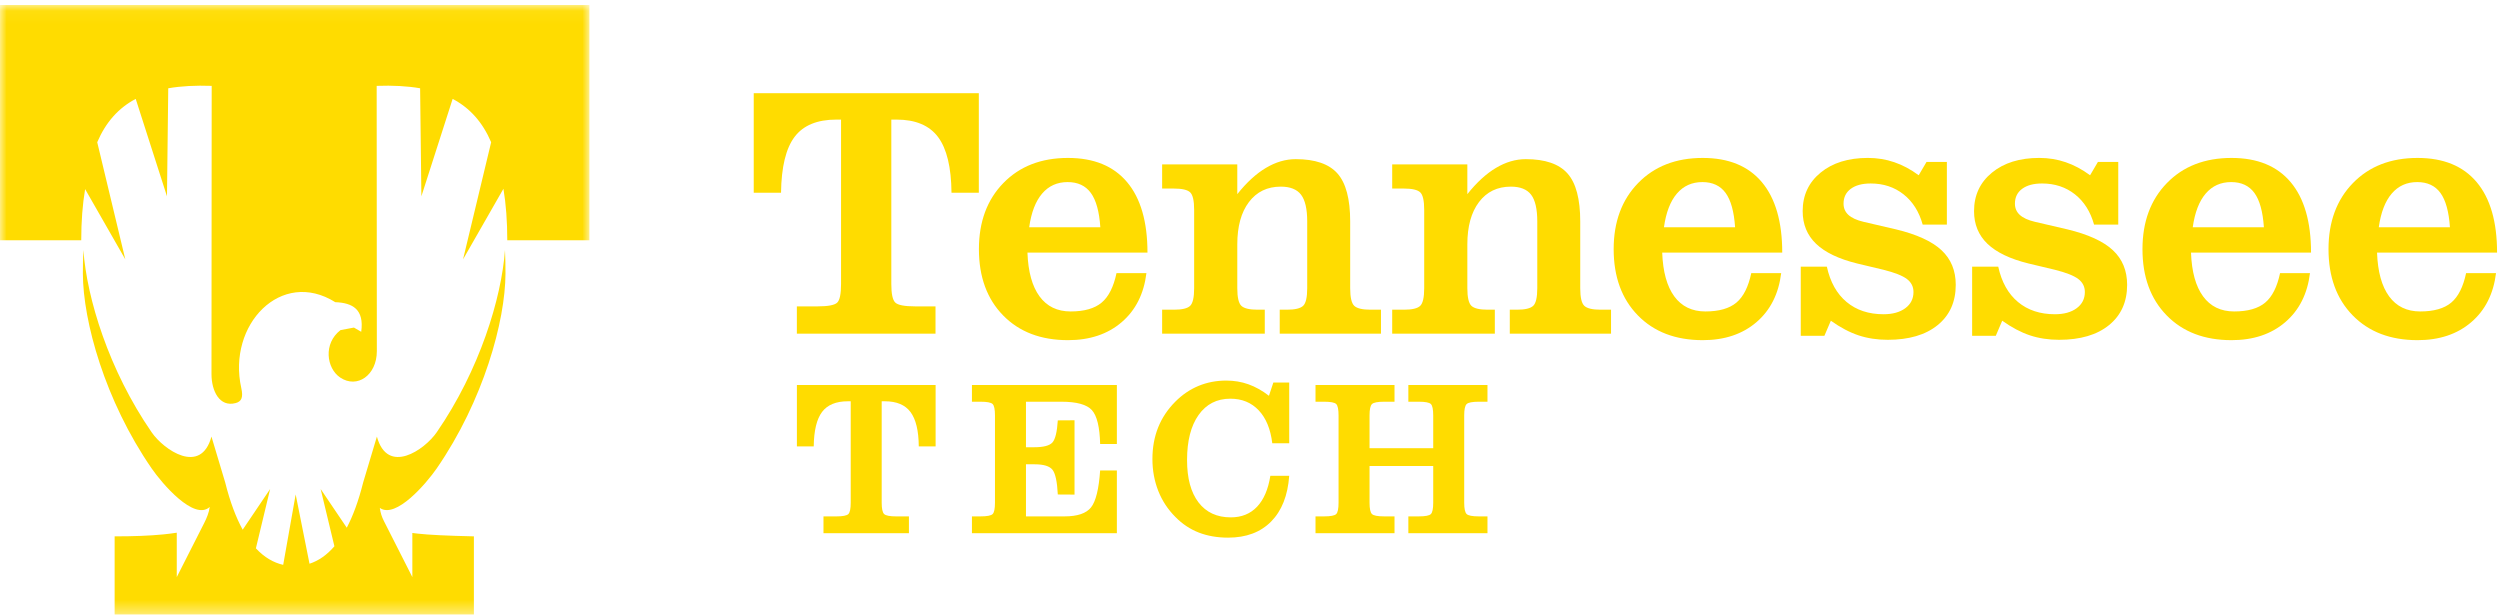 
<svg width="191px" height="47px" viewBox="0 0 191 47" version="1.1" xmlns="http://www.w3.org/2000/svg" xmlns:xlink="http://www.w3.org/1999/xlink">
    <defs>
        <polygon id="path-1" points="0 0.054 45.031 0.054 45.031 46.618 0 46.618"></polygon>
    </defs>
    <g id="Symbols" stroke="none" stroke-width="1" fill="none" fill-rule="evenodd">
        <g id="Desktop/Nav/TopNav" transform="translate(-63, -22)">
            <g id="Page-1" transform="translate(63, 22)">
                <g id="Group-3" transform="translate(0, 0.328)">
                    <mask id="mask-2" fill="white">
                        <use xlink:href="#path-1"></use>
                    </mask>
                    <g id="Clip-2"></g>
                    <path d="M24.498,37.034 L25.549,41.407 C24.96,42.093 24.319,42.521 23.647,42.741 L22.589,37.447 L21.636,42.827 C20.9,42.66 20.195,42.259 19.55,41.564 L20.638,37.034 L18.542,40.14 C18.032,39.214 17.579,38.028 17.206,36.536 L16.155,33.027 C15.345,36.006 12.51,34.04 11.588,32.702 C8.306,27.945 6.635,22.45 6.37,18.774 C6.342,19.348 6.329,19.949 6.331,20.581 C6.345,24.206 8.009,30.274 11.588,35.463 C12.379,36.611 14.833,39.493 16.024,38.403 C15.969,38.824 15.798,39.242 15.601,39.63 L13.505,43.762 L13.505,40.37 C13.187,40.42 12.845,40.464 12.482,40.5 C11.436,40.604 10.195,40.65 8.758,40.65 L8.758,46.618 L36.205,46.618 L36.205,40.65 C34.158,40.604 32.733,40.534 31.929,40.442 C31.781,40.427 31.639,40.41 31.503,40.391 L31.503,43.762 L29.339,39.496 C29.163,39.149 29.075,38.877 29.018,38.476 C30.24,39.349 32.591,36.581 33.363,35.463 C36.941,30.274 38.605,24.206 38.619,20.581 C38.622,19.949 38.609,19.348 38.581,18.774 C38.316,22.45 36.644,27.945 33.363,32.702 C32.441,34.04 29.606,36.006 28.795,33.027 L27.745,36.536 C27.391,37.949 26.968,39.087 26.493,39.989 L24.498,37.034 Z M45.031,0.054 L45.031,18.027 L38.756,18.027 C38.756,16.579 38.658,15.268 38.462,14.094 L35.377,19.486 L37.524,10.537 C36.866,9.003 35.898,7.923 34.582,7.227 L32.194,14.669 L32.097,6.416 C31.115,6.246 30.012,6.189 28.778,6.232 L28.791,26.499 C28.792,28.343 27.283,29.385 25.991,28.516 C24.935,27.805 24.69,25.909 26.013,24.893 L27.04,24.698 L27.597,25.02 C27.838,23.298 26.93,22.807 25.613,22.758 C21.484,20.165 17.354,24.483 18.433,29.314 C18.596,30.041 18.449,30.348 18.004,30.467 C16.772,30.796 16.158,29.543 16.158,28.254 L16.173,6.232 C14.94,6.189 13.836,6.246 12.854,6.417 L12.757,14.669 L10.369,7.227 C9.052,7.923 8.085,9.003 7.428,10.538 L9.573,19.486 L6.503,14.12 C6.306,15.288 6.207,16.591 6.207,18.027 L-0,18.027 L-0,0.054 L45.031,0.054 Z" id="Fill-1" fill="#FFDC00" mask="url(#mask-2)"></path>
                </g>
                <path d="M64.256,9.137 L63.898,9.137 C62.435,9.137 61.372,9.576 60.708,10.454 C60.043,11.332 59.697,12.757 59.671,14.727 L57.585,14.727 L57.585,7.118 L74.782,7.118 L74.782,14.727 L72.695,14.727 C72.677,12.784 72.336,11.366 71.672,10.474 C71.007,9.583 69.948,9.137 68.496,9.137 L68.097,9.137 L68.097,21.708 C68.097,22.448 68.196,22.916 68.396,23.112 C68.595,23.309 69.102,23.407 69.918,23.407 L71.473,23.407 L71.473,25.493 L60.88,25.493 L60.88,23.407 L62.462,23.407 C63.268,23.407 63.769,23.311 63.964,23.119 C64.158,22.928 64.256,22.457 64.256,21.708 L64.256,9.137 Z" id="Fill-4" fill="#FFDC00"></path>
                <path d="M84.065,17.362 C83.986,16.167 83.744,15.293 83.341,14.741 C82.938,14.188 82.346,13.911 81.567,13.911 C80.769,13.911 80.12,14.203 79.62,14.788 C79.119,15.371 78.789,16.23 78.63,17.362 L84.065,17.362 Z M85.301,20.865 L87.587,20.865 C87.392,22.453 86.761,23.703 85.693,24.617 C84.626,25.531 83.259,25.988 81.593,25.988 C79.52,25.988 77.868,25.357 76.636,24.095 C75.405,22.834 74.789,21.146 74.789,19.034 C74.789,16.947 75.411,15.264 76.656,13.985 C77.901,12.706 79.547,12.066 81.593,12.066 C83.569,12.066 85.075,12.683 86.112,13.918 C87.149,15.153 87.667,16.947 87.667,19.301 L78.497,19.301 C78.55,20.763 78.858,21.877 79.421,22.644 C79.983,23.411 80.774,23.795 81.793,23.795 C82.838,23.795 83.629,23.569 84.165,23.119 C84.701,22.669 85.08,21.918 85.301,20.865 Z" id="Fill-6" fill="#FFDC00"></path>
                <path d="M88.787,25.493 L88.787,23.661 L89.691,23.661 C90.311,23.661 90.724,23.563 90.927,23.366 C91.131,23.17 91.233,22.72 91.233,22.016 L91.233,16.038 C91.233,15.334 91.131,14.885 90.927,14.694 C90.724,14.502 90.311,14.406 89.691,14.406 L88.787,14.406 L88.787,12.561 L94.529,12.561 L94.529,14.834 C95.237,13.942 95.966,13.274 96.715,12.828 C97.464,12.382 98.223,12.159 98.994,12.159 C100.474,12.159 101.537,12.525 102.184,13.256 C102.83,13.987 103.154,15.209 103.154,16.92 L103.154,22.016 C103.154,22.72 103.258,23.17 103.466,23.366 C103.674,23.563 104.089,23.661 104.709,23.661 L105.506,23.661 L105.506,25.493 L97.771,25.493 L97.771,23.661 L98.316,23.661 C98.937,23.661 99.35,23.563 99.559,23.366 C99.767,23.17 99.871,22.72 99.871,22.016 L99.871,16.92 C99.871,15.966 99.714,15.284 99.399,14.874 C99.085,14.464 98.569,14.259 97.851,14.259 C96.823,14.259 96.012,14.652 95.419,15.436 C94.825,16.22 94.529,17.3 94.529,18.672 L94.529,22.016 C94.529,22.72 94.633,23.17 94.841,23.366 C95.049,23.563 95.463,23.661 96.084,23.661 L96.629,23.661 L96.629,25.493 L88.787,25.493 Z" id="Fill-8" fill="#FFDC00"></path>
                <path d="M106.364,25.493 L106.364,23.661 L107.268,23.661 C107.888,23.661 108.3,23.563 108.504,23.366 C108.708,23.17 108.809,22.72 108.809,22.016 L108.809,16.038 C108.809,15.334 108.708,14.885 108.504,14.694 C108.3,14.502 107.888,14.406 107.268,14.406 L106.364,14.406 L106.364,12.561 L112.105,12.561 L112.105,14.834 C112.814,13.942 113.543,13.274 114.291,12.828 C115.04,12.382 115.8,12.159 116.571,12.159 C118.05,12.159 119.113,12.525 119.76,13.256 C120.407,13.987 120.73,15.209 120.73,16.92 L120.73,22.016 C120.73,22.72 120.834,23.17 121.043,23.366 C121.251,23.563 121.665,23.661 122.286,23.661 L123.083,23.661 L123.083,25.493 L115.348,25.493 L115.348,23.661 L115.893,23.661 C116.513,23.661 116.927,23.563 117.136,23.366 C117.344,23.17 117.448,22.72 117.448,22.016 L117.448,16.92 C117.448,15.966 117.29,15.284 116.976,14.874 C116.661,14.464 116.146,14.259 115.428,14.259 C114.4,14.259 113.589,14.652 112.996,15.436 C112.402,16.22 112.105,17.3 112.105,18.672 L112.105,22.016 C112.105,22.72 112.21,23.17 112.417,23.366 C112.626,23.563 113.04,23.661 113.66,23.661 L114.205,23.661 L114.205,25.493 L106.364,25.493 Z" id="Fill-10" fill="#FFDC00"></path>
                <path d="M132.561,17.362 C132.481,16.167 132.24,15.293 131.837,14.741 C131.433,14.188 130.842,13.911 130.062,13.911 C129.265,13.911 128.616,14.203 128.116,14.788 C127.615,15.371 127.285,16.23 127.126,17.362 L132.561,17.362 Z M133.797,20.865 L136.083,20.865 C135.888,22.453 135.257,23.703 134.189,24.617 C133.121,25.531 131.755,25.988 130.089,25.988 C128.016,25.988 126.363,25.357 125.132,24.095 C123.9,22.834 123.284,21.146 123.284,19.034 C123.284,16.947 123.907,15.264 125.152,13.985 C126.397,12.706 128.043,12.066 130.089,12.066 C132.065,12.066 133.571,12.683 134.608,13.918 C135.644,15.153 136.163,16.947 136.163,19.301 L126.992,19.301 C127.046,20.763 127.353,21.877 127.916,22.644 C128.479,23.411 129.27,23.795 130.288,23.795 C131.334,23.795 132.124,23.569 132.661,23.119 C133.197,22.669 133.576,21.918 133.797,20.865 Z" id="Fill-12" fill="#FFDC00"></path>
                <path d="M137.578,25.653 L137.578,20.371 L139.571,20.371 C139.828,21.548 140.331,22.448 141.08,23.072 C141.828,23.697 142.769,24.008 143.903,24.008 C144.594,24.008 145.148,23.855 145.565,23.547 C145.981,23.24 146.19,22.827 146.19,22.31 C146.19,21.9 146.021,21.568 145.685,21.314 C145.347,21.06 144.754,20.825 143.903,20.612 L141.884,20.13 C140.475,19.783 139.429,19.281 138.747,18.625 C138.065,17.97 137.724,17.139 137.724,16.131 C137.724,14.919 138.18,13.938 139.093,13.189 C140.005,12.44 141.21,12.065 142.708,12.065 C143.416,12.065 144.089,12.175 144.727,12.394 C145.366,12.612 145.986,12.944 146.588,13.39 L147.186,12.373 L148.741,12.373 L148.741,17.161 L146.894,17.161 C146.619,16.172 146.132,15.401 145.432,14.848 C144.732,14.295 143.895,14.018 142.92,14.018 C142.273,14.018 141.766,14.154 141.399,14.426 C141.031,14.698 140.847,15.075 140.847,15.556 C140.847,15.904 140.971,16.192 141.219,16.419 C141.467,16.647 141.852,16.823 142.375,16.947 L144.847,17.522 C146.442,17.906 147.602,18.436 148.329,19.114 C149.056,19.791 149.419,20.674 149.419,21.762 C149.419,23.063 148.958,24.089 148.037,24.838 C147.115,25.587 145.844,25.961 144.223,25.961 C143.416,25.961 142.672,25.847 141.99,25.62 C141.307,25.392 140.603,25.021 139.877,24.503 L139.385,25.653 L137.578,25.653 Z" id="Fill-14" fill="#FFDC00"></path>
                <path d="M150.671,25.653 L150.671,20.371 L152.665,20.371 C152.921,21.548 153.424,22.448 154.173,23.072 C154.921,23.697 155.863,24.008 156.997,24.008 C157.688,24.008 158.242,23.855 158.658,23.547 C159.075,23.24 159.283,22.827 159.283,22.31 C159.283,21.9 159.114,21.568 158.778,21.314 C158.441,21.06 157.848,20.825 156.997,20.612 L154.977,20.13 C153.569,19.783 152.523,19.281 151.84,18.625 C151.158,17.97 150.817,17.139 150.817,16.131 C150.817,14.919 151.273,13.938 152.186,13.189 C153.099,12.44 154.304,12.065 155.801,12.065 C156.51,12.065 157.183,12.175 157.821,12.394 C158.459,12.612 159.079,12.944 159.682,13.39 L160.28,12.373 L161.835,12.373 L161.835,17.161 L159.987,17.161 C159.713,16.172 159.225,15.401 158.526,14.848 C157.826,14.295 156.988,14.018 156.014,14.018 C155.367,14.018 154.86,14.154 154.492,14.426 C154.124,14.698 153.94,15.075 153.94,15.556 C153.94,15.904 154.064,16.192 154.313,16.419 C154.56,16.647 154.946,16.823 155.469,16.947 L157.941,17.522 C159.535,17.906 160.696,18.436 161.422,19.114 C162.149,19.791 162.513,20.674 162.513,21.762 C162.513,23.063 162.052,24.089 161.13,24.838 C160.209,25.587 158.937,25.961 157.316,25.961 C156.51,25.961 155.766,25.847 155.083,25.62 C154.401,25.392 153.697,25.021 152.97,24.503 L152.479,25.653 L150.671,25.653 Z" id="Fill-16" fill="#FFDC00"></path>
                <path d="M172.961,17.362 C172.881,16.167 172.64,15.293 172.237,14.741 C171.833,14.188 171.242,13.911 170.462,13.911 C169.665,13.911 169.016,14.203 168.516,14.788 C168.015,15.371 167.685,16.23 167.526,17.362 L172.961,17.362 Z M174.197,20.865 L176.483,20.865 C176.288,22.453 175.657,23.703 174.589,24.617 C173.521,25.531 172.155,25.988 170.489,25.988 C168.416,25.988 166.764,25.357 165.532,24.095 C164.3,22.834 163.685,21.146 163.685,19.034 C163.685,16.947 164.307,15.264 165.552,13.985 C166.797,12.706 168.443,12.066 170.489,12.066 C172.465,12.066 173.971,12.683 175.008,13.918 C176.044,15.153 176.563,16.947 176.563,19.301 L167.393,19.301 C167.446,20.763 167.753,21.877 168.317,22.644 C168.879,23.411 169.67,23.795 170.689,23.795 C171.734,23.795 172.525,23.569 173.061,23.119 C173.597,22.669 173.976,21.918 174.197,20.865 Z" id="Fill-18" fill="#FFDC00"></path>
                <path d="M187.175,17.362 C187.094,16.167 186.853,15.293 186.45,14.741 C186.047,14.188 185.456,13.911 184.676,13.911 C183.878,13.911 183.229,14.203 182.729,14.788 C182.228,15.371 181.898,16.23 181.739,17.362 L187.175,17.362 Z M188.41,20.865 L190.696,20.865 C190.501,22.453 189.87,23.703 188.802,24.617 C187.735,25.531 186.368,25.988 184.702,25.988 C182.629,25.988 180.977,25.357 179.745,24.095 C178.513,22.834 177.898,21.146 177.898,19.034 C177.898,16.947 178.52,15.264 179.765,13.985 C181.01,12.706 182.656,12.066 184.702,12.066 C186.678,12.066 188.184,12.683 189.221,13.918 C190.258,15.153 190.776,16.947 190.776,19.301 L181.606,19.301 C181.659,20.763 181.967,21.877 182.53,22.644 C183.092,23.411 183.883,23.795 184.902,23.795 C185.947,23.795 186.738,23.569 187.274,23.119 C187.81,22.669 188.189,21.918 188.41,20.865 Z" id="Fill-20" fill="#FFDC00"></path>
                <path d="M64.995,30.658 L64.773,30.658 C63.873,30.658 63.217,30.929 62.807,31.47 C62.398,32.011 62.185,32.889 62.169,34.103 L60.883,34.103 L60.883,29.414 L71.481,29.414 L71.481,34.103 L70.195,34.103 C70.184,32.905 69.974,32.032 69.565,31.482 C69.155,30.933 68.503,30.658 67.608,30.658 L67.361,30.658 L67.361,38.406 C67.361,38.862 67.423,39.15 67.546,39.271 C67.669,39.392 67.981,39.453 68.484,39.453 L69.442,39.453 L69.442,40.738 L62.914,40.738 L62.914,39.453 L63.889,39.453 C64.386,39.453 64.694,39.393 64.814,39.275 C64.934,39.157 64.995,38.867 64.995,38.406 L64.995,30.658 Z" id="Fill-22" fill="#FFDC00"></path>
                <path d="M74.256,40.738 L74.256,39.452 L74.911,39.452 C75.408,39.452 75.716,39.393 75.836,39.275 C75.956,39.157 76.016,38.867 76.016,38.406 L76.016,31.738 C76.016,31.276 75.956,30.986 75.836,30.868 C75.716,30.75 75.408,30.691 74.911,30.691 L74.256,30.691 L74.256,29.414 L85.329,29.414 L85.329,33.922 L84.051,33.922 C84.019,32.631 83.81,31.769 83.425,31.338 C83.04,30.907 82.26,30.691 81.086,30.691 L78.384,30.691 L78.384,34.169 L79.023,34.169 C79.727,34.169 80.188,34.047 80.407,33.803 C80.625,33.558 80.761,32.996 80.816,32.117 L82.094,32.109 L82.094,37.787 L80.816,37.779 C80.767,36.807 80.633,36.179 80.415,35.896 C80.196,35.613 79.738,35.472 79.039,35.472 L78.384,35.472 L78.384,39.452 L81.332,39.452 C82.315,39.452 82.989,39.223 83.355,38.764 C83.721,38.305 83.953,37.365 84.051,35.941 L85.329,35.941 L85.329,40.738 L74.256,40.738 Z" id="Fill-24" fill="#FFDC00"></path>
                <path d="M97.054,36.353 L98.496,36.353 C98.387,37.859 97.927,39.022 97.116,39.844 C96.305,40.665 95.209,41.076 93.828,41.076 C93.003,41.076 92.258,40.947 91.591,40.689 C90.925,40.43 90.33,40.035 89.806,39.502 C89.227,38.925 88.789,38.259 88.491,37.503 C88.194,36.748 88.045,35.936 88.045,35.068 C88.045,34.194 88.189,33.393 88.479,32.665 C88.769,31.937 89.205,31.279 89.79,30.691 C90.319,30.158 90.912,29.755 91.567,29.483 C92.222,29.212 92.927,29.076 93.68,29.076 C94.281,29.076 94.848,29.17 95.38,29.36 C95.912,29.549 96.435,29.842 96.948,30.238 L97.284,29.224 L98.496,29.224 L98.496,33.864 L97.202,33.864 C97.071,32.782 96.726,31.944 96.166,31.35 C95.606,30.757 94.884,30.46 93.999,30.46 C92.968,30.46 92.158,30.875 91.571,31.705 C90.984,32.534 90.691,33.683 90.691,35.15 C90.691,36.546 90.983,37.624 91.567,38.385 C92.151,39.147 92.973,39.527 94.032,39.527 C94.857,39.527 95.526,39.256 96.039,38.715 C96.552,38.174 96.891,37.386 97.054,36.353" id="Fill-26" fill="#FFDC00"></path>
                <path d="M100.505,40.738 L100.505,39.452 L101.16,39.452 C101.657,39.452 101.966,39.393 102.086,39.275 C102.206,39.157 102.266,38.867 102.266,38.406 L102.266,31.738 C102.266,31.276 102.206,30.986 102.086,30.868 C101.966,30.75 101.657,30.691 101.16,30.691 L100.505,30.691 L100.505,29.414 L106.541,29.414 L106.541,30.691 L105.755,30.691 C105.253,30.691 104.94,30.751 104.817,30.873 C104.694,30.993 104.633,31.282 104.633,31.738 L104.633,34.244 L109.498,34.244 L109.498,31.738 C109.498,31.276 109.438,30.986 109.318,30.868 C109.198,30.75 108.889,30.691 108.393,30.691 L107.598,30.691 L107.598,29.414 L113.643,29.414 L113.643,30.691 L112.988,30.691 C112.485,30.691 112.173,30.751 112.05,30.873 C111.927,30.993 111.865,31.282 111.865,31.738 L111.865,38.406 C111.865,38.862 111.927,39.15 112.05,39.271 C112.173,39.392 112.485,39.452 112.988,39.452 L113.643,39.452 L113.643,40.738 L107.598,40.738 L107.598,39.452 L108.393,39.452 C108.889,39.452 109.198,39.393 109.318,39.275 C109.438,39.157 109.498,38.867 109.498,38.406 L109.498,35.603 L104.633,35.603 L104.633,38.406 C104.633,38.862 104.694,39.15 104.817,39.271 C104.94,39.392 105.253,39.452 105.755,39.452 L106.541,39.452 L106.541,40.738 L100.505,40.738 Z" id="Fill-28" fill="#FFDC00"></path>
            </g>
        </g>
    </g>
</svg>